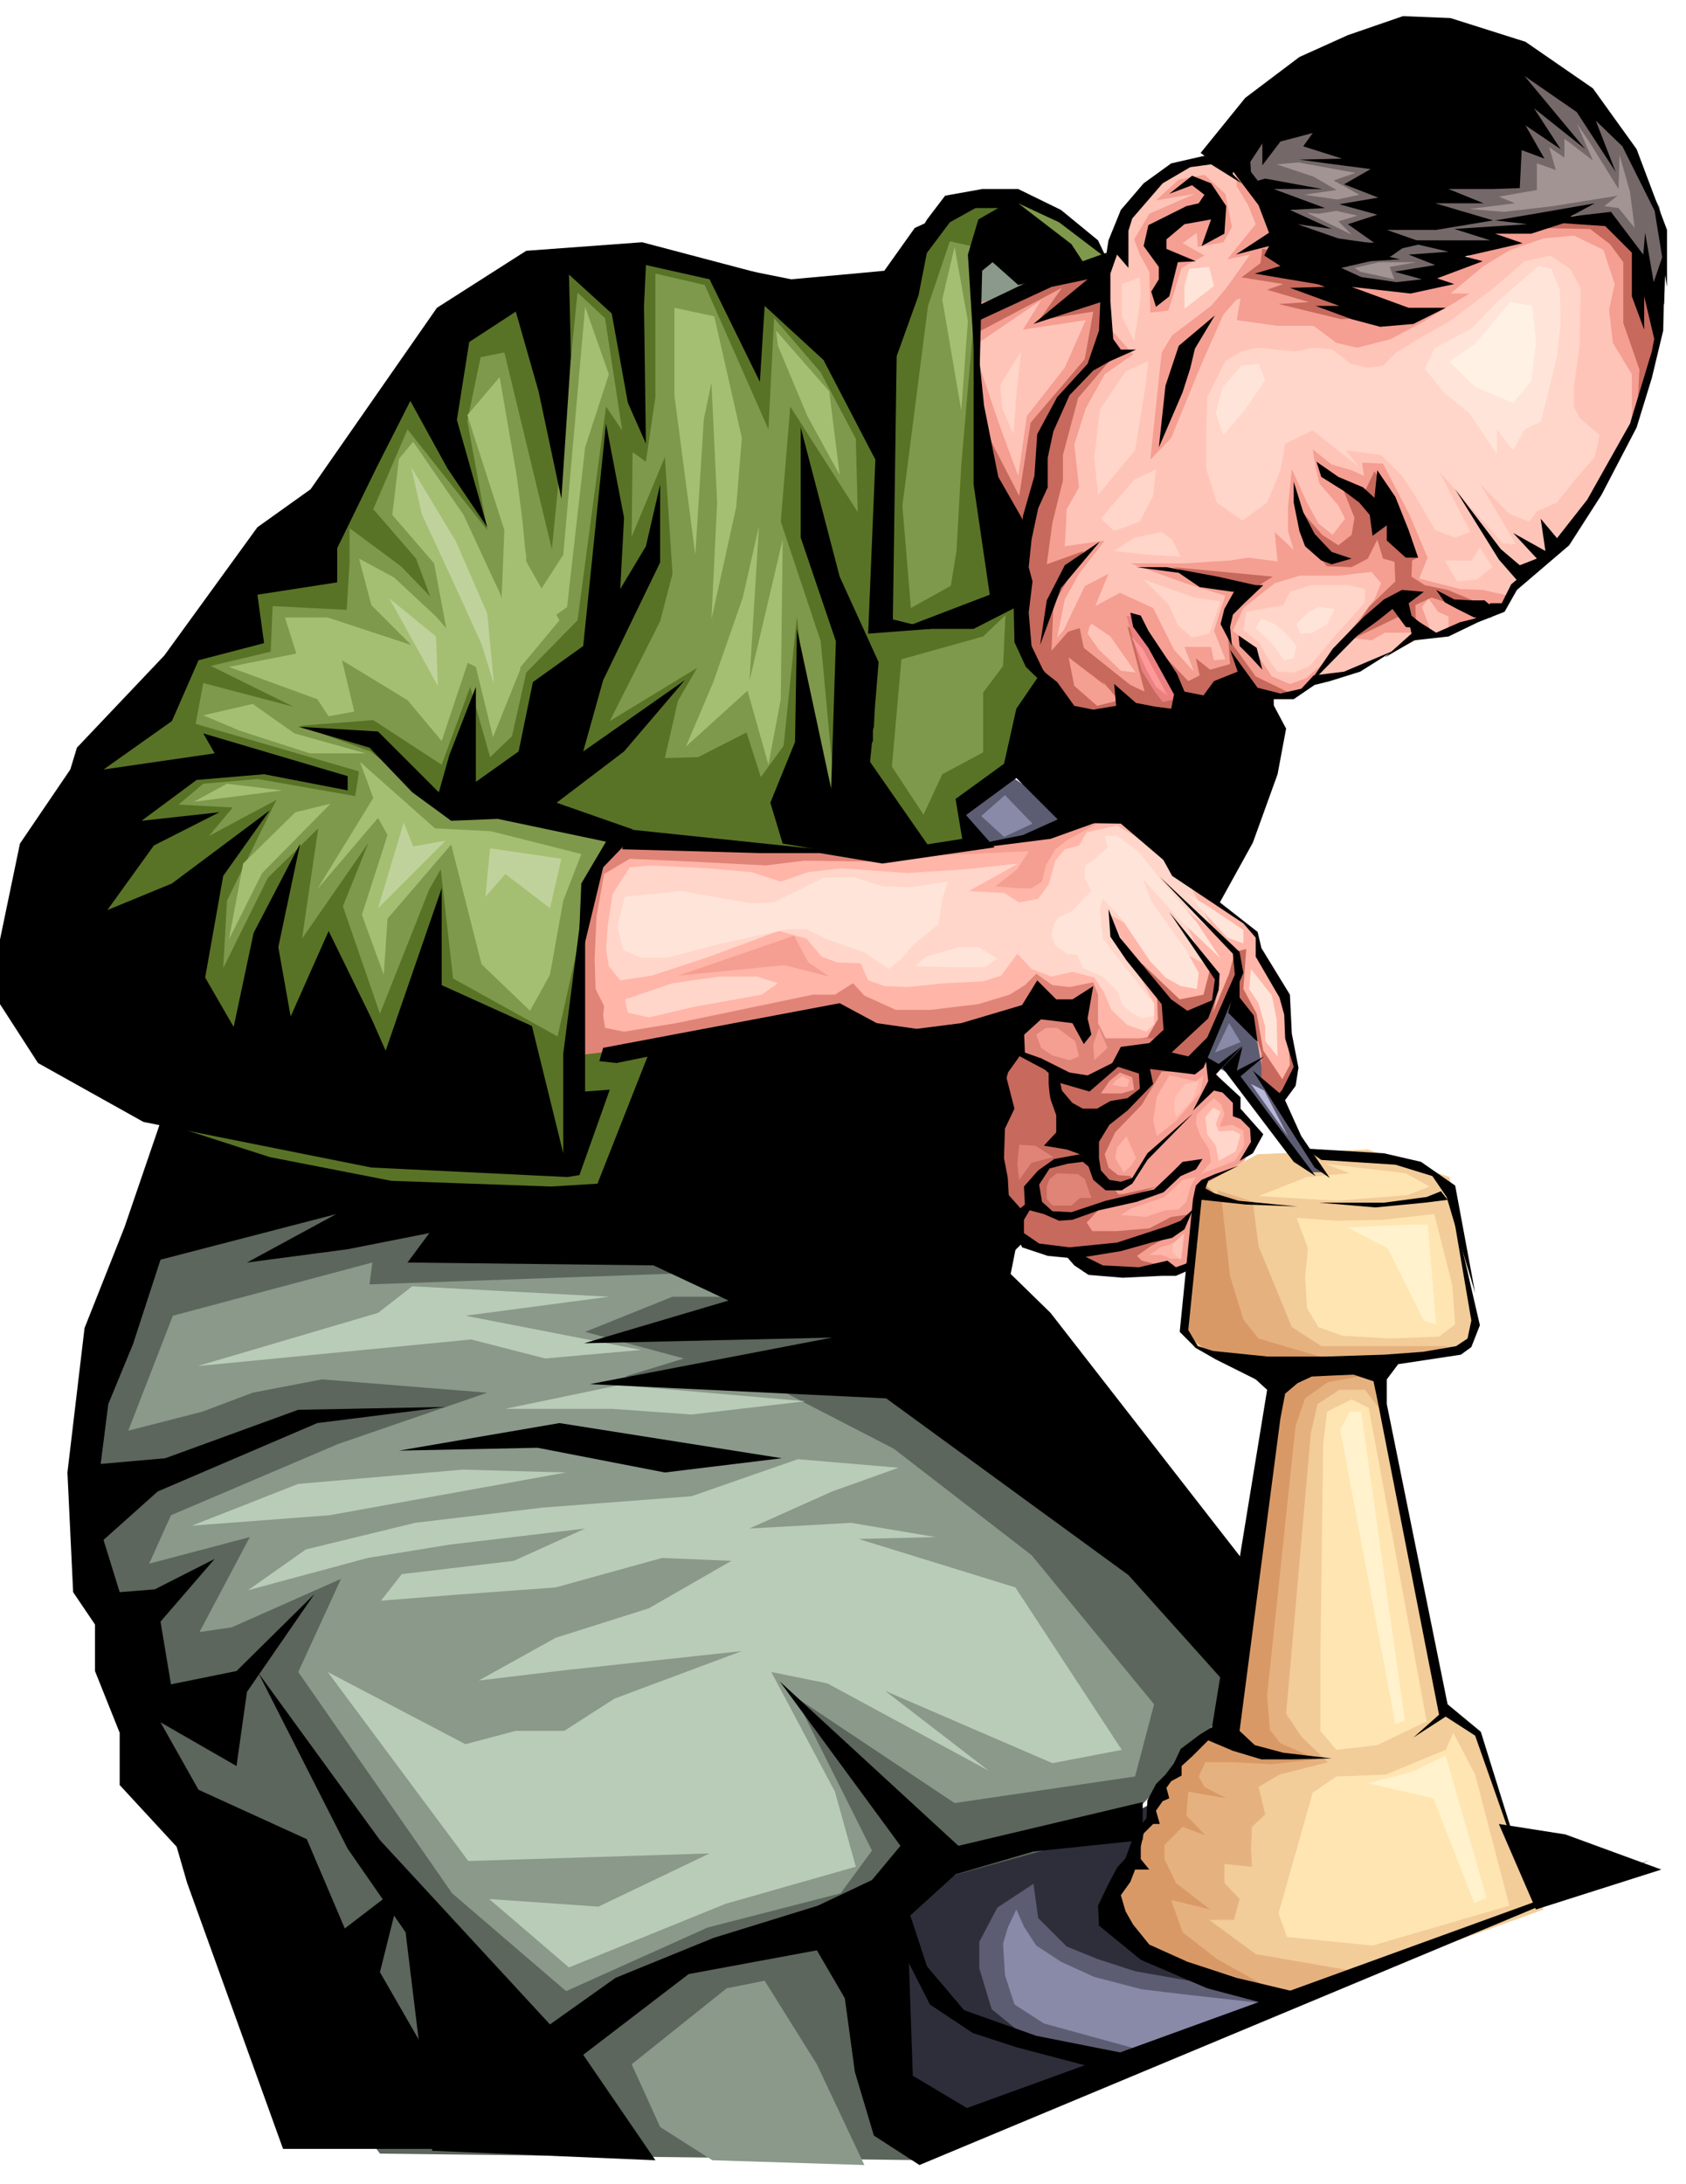 <svg xmlns="http://www.w3.org/2000/svg" width="281.188" height="364.198" fill-rule="evenodd" stroke-linecap="round" preserveAspectRatio="none" viewBox="0 0 1775 2299"><style>.pen1{stroke:none}.brush1{fill:#8a998a}.brush2{fill:#5c5c73}.brush8{fill:#f59e92}.brush9{fill:#c7695c}.brush10{fill:#ffb5a8}.brush11{fill:#e08477}.brush12{fill:#ffd6c9}.brush14{fill:#597326}.brush16{fill:#ffc4b8}.brush17{fill:#ffe5d9}.brush22{fill:#a5bf72}.brush23{fill:#8989a8}.brush28{fill:#000}</style><path d="m1024 259 4 72 69-35-73-37z" class="pen1 brush1"/><path d="m1192 1920-221 50v109l188 114 222-91-145-41-77-51 33-90z" class="pen1 brush2"/><path d="m1173 1920-219 58-6 215 83 44 134-58-74-26-47-38-13-43v-28l19-36 38-25 5 36 30 30 32 13 40 13 170 30 18-13-115-27-85-37-8-32 47-103-49 27z" class="pen1" style="fill:#2e2e3b"/><path d="m1324 1215-58 31-20 154 12 19 87 36-64 367-41 35-41 79-32 72 39 41 136 39 39 10 244-88-36-91-31-92-36-31-73-360 68-14 31-10 4-39-26-134-86-29-116 5z" class="pen1" style="fill:#f2cc99"/><path d="m1454 1485-17-22h-27l-23 15-7 31-26 295 16 24 28 27-51 13-22 13 7 29-14 13-1 23 1 19-29-3v20l16 17-6 22h-26l49 36 98 17-49 27-90-16-66-26 3-113 25-88 42-27 80-378-84-40 1-160 37 12 6 47 19 46 16 39 31 20h134l-71 23v45z" class="pen1" style="fill:#e5b27f"/><path d="m1286 1262 9 81 14 46 16 20 68 20 48 18-43 8-24 17-10 29-30 284 3 36 11 14 39 17-49 5-41-2h-28l-7 15 6 11 23 12-40-7-2 25 20 21-24-9-19 19v15l12 25 36 28-41-10 12 34 36 28 50 28-106-32-62-36 13-33 33-79 19-27 11-38 58-28 48-365-77-32-16-13-6-17 19-146 21 18z" class="pen1" style="fill:#d99966"/><path d="m168 1253-83 255 89 331 185 277 394 3 257-185 208-62 33-126-313-369-244-101-526-23z" class="pen1 brush1"/><path d="m728 1340-339 12 3-23-210 56-47 121 78-20 53-20 73-14 174 14-157 54-176 75-23 51 106-28-53 100 34-5 115-51-45 98 162 233 120 103 149-67 140-36 33-45-81-162 168 112 190-28 20-76-129-157-145-112-124-64-159-12 62-19-104-28 92-37h107l327 180 157 187-6 65-50 59-65 70-254 70 25 31 3 161 65 37-40 49-577-7-114-154-140-283-70-218 39-191 73-196 540 115z" class="pen1" style="fill:#5c665c"/><path d="m1272 1118 25 14 84 102h14l-59-88-7-33-4-25-33-36-30 60 10 6zm-256-253 25 24 65-10 16-23-58-39-49 32 1 16z" class="pen1 brush2"/><path d="m1220 1120-68 92 19 34-39 33 13 29 48 26 59 2 16-89 42-25 12-25-16-27-12-19-25-39-49 8z" class="pen1 brush8"/><path d="m1218 1249-61 24-13 14 6 9h25l35-3 23-12 21-3-15 19-28 15-14 10 5 5 24 6-37 7-48-1-12-18-50-13-10-24 16-23 97-4 36-8z" class="pen1 brush9"/><path d="m642 891-21 59-1 5v5l-1 6v6l-1 2v9h-1v9l-1 4v8l-1 1v6l-1 5v8l-1 1v9l-1 2v9l-1 5v7l15 62 269-47 90 29 88-19-1 25 51 29 32 4 43-29 50 10 15-4 31-61 30 42 8 45 17 12 15-38-12-72-26-47-5-19-66-51-75-69-165 35-373-3z" class="pen1 brush10"/><path d="m1202 1014 40 38 25-5 7-27 10 15-7 31 17-41 6-23 12-3-3 42 14 26 7 39 20 30 8-15-2-33 11 36-16 35-23-23v-27l-7-24-27-25-27 52-21 16h-23l-21 35-28 29-11 23 4 14 10 8 13 1 5 5-22 8 7 10-38 14-25 6-32-18-11 15-29-36 9-150 34-22-4 27 16 17 33 11 30-9 12-19 33-5 11-19-1-27-16-32z" class="pen1 brush9"/><path d="m636 920-8 45-2 44 1 32 9 18-1 10 2 13 20 4 55-9 144-30h23l19-12 12 13 33 15h37l50-6 33-10 16-10 12-12 17 12 18 2 25-5 5 13v30l8 16h62l-53 24-33 29-98-53-221-7-205 26-11-90 15-88 25-50 205 11 74 12-77-1-41 5-77-4-66-3-27 16z" class="pen1 brush11"/><path d="m1155 867-31 17-13 10-10 17-4 17-11 7h-14l-24-2 23-18 12-19-129 6 66-12 79-14 56-9z" class="pen1 brush8"/><path d="m663 913-18 28-5 32-2 27 3 17 12 15 33-5 58-19 76-28 29 8 16 19 16 6 25 1 8 18 17 6 24 1 40-4 40-2 19-6 17-23 15 16 21 8 22-5 23 6 10 15 8 19 17 16 20 7 8-8v-22l-25-47-20-45 99 51-32-67 43 36-29-56-50-44-25-15-32 7-8 14-15 4-10 12-7 25-11 15-20 4-16-10-37-2 52-29-55 6-62 4-69-5-35 4-29 10-31-10-46-4-60-3-22 2z" class="pen1 brush12"/><path d="m116 1048 461 132 31-121 9-99 30-76 228 12 150-9-11-37 51-40 37-78-33-78-8-64-29-157-2-169 107 28 25-26-36-37-84-26-53 20-58 76-135 1-156-42-142 45-157 232L76 842l40 206z" class="pen1" style="fill:#7f994c"/><path d="m1059 638-3 63-21 28v63l-43 23-32 69-105-52-7-95v-6l-1-2v-10l-1-1v-8l-1-1v-8l-1-1v-3l-1-7v-7l-1-2v-5l-3-27-14 136-24 33-15-47-51 26-35 1 18-79-172 136 115 27 213 13 71 3 80-11-12-33 80-57 9-80-21-35-10-76-39-193-4-108-16 185-5 90-8 49 60 9z" class="pen1 brush14"/><path d="m452 936-52 131-39-113 27-67-70 101 17-116-53 52-47 95 4-71 52-106-71 38 25-30-57-3 26-22 57-5 103 18 4-26-172-50 8-43 95 25-87-43 63-15 2-48 78 4 3-49v-37l54 40 31 32-15-40-45-52 36-84 84 106-21-115 14-67 25-5 50 207 27-270 29 27 18 118-17-25-30 225-54 55-15 67-23 22-21-74-30 82-72-47-77 6 74 27 84 66 50-15 68 19 96-79 46-79-92 56 53-105 13-50-8-123-35 84 1-89 14 10 10-68V288l52 12 67 152 6-117 49 57 37 70 2 77-71-111-10 121 42 126 16 172 80 53 35-8-56-85 10-113 86-24 42-40-39-135-10-98-6 208-63 35-19-228-85-107-219-41-154 48-86 141-144 157L87 815 67 935l53 132 59 135 61 45 410 32 56-173-74 2-25 3 11-158-31 138-110-61-13-115-12 21z" class="pen1 brush14"/><path d="m1355 106-48 66 66 95 53 28 77 8 30-40 45-8-9-11 42-4 27-13 52 3 39 41 19 47 6-59-7-41-40-74-47-53-77-23-228 38z" class="pen1" style="fill:#756868"/><path d="m1281 162-58 19-48 65-15 42-127 36-8 80 29 155 47 165 79 47 128-59 43 15 46-15 42-12 46-23 19-9 25-2 39-26 18-3 12-30 41-30 57-79 42-111-32-151-80-4-115 56-21 17-91-9-71-85-47-49z" class="pen1 brush16"/><path d="m1194 252 6 16 10 18 1 43 19-2 14-45 24-13-23-13 15-11 1 15 27-5 9-16-7-35-22-20-27 5-24 22 41-7-48 21-16 27zm81 70-41 31-11 18-12 113 22-23 32-78 23-52 30-34 8-35-51 60z" class="pen1 brush8"/><path d="m1169 346 24 27-30 21-20 36-12 38 5 45-13 23-1 22-1 17 42-6-27 35-15 27-8 40 45-50-13 46 12 17 23 22 24 3 50 23-10 33-116-10-26-25-21-36-3-78v-61l-36-29-15-153 24 71 21 57 9-63 40-51 22-50-66 10 19-31-66 45 1-42 97-27 22-3 13 34 6 23z" class="pen1 brush8"/><path d="m1174 373-39 46-16 60v27l-11 44-6 44 39-14-32 57-2 48 28-32 7 34 21 34-38-29 6 30 24 21 24-6v19l-31 6-40-20-28-57-19-96-24-137 36 70 12-77 57-67 9-50-57 9 24-34-89 47v-17l89-49 41-4 3 67 12 26z" class="pen1 brush9"/><path d="m1302 196 12 20 8 20-30 37 24-5-39 55 29-9-4 23 43 6h38l24 18 22 5 35-9 34-18 49-30h-20l35-29 28-17 35-12 32-3 31 15 12 36-6 27 4 35 20 33v56l24-79 6-40-21-66-36-37-65-2-18 13-35 4-1 10-71 46-88-3-55-40-57-84 1 24z" class="pen1 brush8"/><path d="m1620 240 54 1 21 16 14 19v64l17 49-3 55 25-92-9-55-22-40-27-29h-56l-14 12z" class="pen1 brush9"/><path d="m1385 491 4 18 20 23 7 14-13 17-15-12-12-22-16-35-4 39v26l6 20-20-19 3 31-31-4-19 3-48 3h-57l58 21 42 13-12 37 12 30-12 1-3-14h-28l10 26-21-23-22-44-35-16-26 14 14-34-25 13-24 50 32-10 19 13 47 67 25-9 27 10 31-27 19 14 35 7 22-5 24-34-24 21-17 6-19-8-21-32-20-16 11-24 33-26 26-8h41l35-4 10 12-7 17-31 40 28 3 14-8h49l-10-27 7-9 10 14 11 5v12l49-15 14-19-27-6-24-1-43-11 9-22-19-45-28-54-22-1 2 14-13-6-21-6-20-16 3 18z" class="pen1 brush8"/><path d="m1031 261-31-7-23 68-30 234-42-203 70-105 23-36 71-6-38 55z" class="pen1 brush14"/><path d="m1329 262-2 15-20 15 44 7-17 6 44 13-32 2 66 16 33-2-64-65-52-7z" class="pen1 brush9"/><path d="m1312 644 39-7 7-14 22-7h40l17 4v14l-32 36-26 31-17 7-17-1-9-12-10-18-17-14 3-19z" class="pen1 brush12"/><path d="m1340 607-105-10 78 27 27-17zm31-68 21 24 17 11 14-11 3-18-14-35 24 9 11-23 26 42 20 49-15 7-22-6-6-20-10 20-17 9-26-1-24-28-2-29zm-142 155 22 23 12-6-4-18 15 12 21-6-2-27 29 40 39 19-41-4-22-12-26 45-83-10-57-66 4-6 54 43 15 7-18-69 42 35z" class="pen1 brush9"/><path d="m1441 639 28-27-1-23 19-10-1 28 14 9 24 5 39 16-28 1-28-9-17 8 1 25-18-13-56 27 24-37z" class="pen1 brush9"/><path d="m1664 303-1 61-6 43v21l6 12 21 18-5 23-20 23-20 25-21 9-8 11-21-8-31-32 38 64-14-1-67-76 33 64-16 6-21-8-21-36-14-21-22-22-37-5 13 17-48-38-29 14-5 28-14 34-26 19-27-19-11-35v-43l1-33 19-38 17-10 17-4 39 4 20-4 20 2 19 15 18 4 16-2 14-14 28-17 27-15 49-37 31-27 27-6 21 14 11 20z" class="pen1 brush12"/><path d="m1620 280-42 36-29 30-38 20-11 22 20 25 27 22 29 43v-26l17 22 12-22 17-8 7-27 10-41 4-37-1-34-9-22-13-3zm-313 105-20 23-7 27 8 23 23-27 21-31-7-17-18 2z" class="pen1 brush17"/><path d="m1194 505-18 21-17 20 14 13 27-10 14-27 3-28-23 11zm29 55-29 6-21 14 36 4 34 2-9-18-11-8z" class="pen1 brush12"/><path d="m1322 661 17 16 13 18 10-2 3-13-12-14-11-9-14-6-6 10zm43-4 13-13 11-5 16 2-8 16-15 9-13 1-4-10z" class="pen1 brush17"/><path d="m1204 610 26 26 10 22 15 13 18-4 12-34-28-4-53-19zm-23-311v34l13 26 5-32 2-19-1-16-19 7zm340 291h28l9-14 13 21-16 13-21 2-13-22z" class="pen1 brush12"/><path d="m1590 318-37 44-27 19 27 26 40 17 19-23 5-40-4-39-23-4z" class="pen1" style="fill:#fff2e5"/><path d="m1273 281-21 2-5 18v24l31-24-5-20z" class="pen1 brush17"/><path d="m1185 391-27 40-6 51 4 39 39-47 11-68 3-26-24 11z" class="pen1 brush12"/><path d="m1207 671-10-20-11-3 16 58 13 21 9 12 22-5-31-50-8-13z" class="pen1" style="fill:#eb8080"/><path d="m1191 670 16 35 10 18 12 9-26-49-12-13z" class="pen1" style="fill:#f99"/><path d="m1053 405 2 25 12 27 3-41 5-46-22 35z" class="pen1 brush12"/><path d="m1660 130 17 39-30-23v20l-16-11 7 24-20-7v28l-40 7 17 7-48 6 36 3 52-6 68-11-14 11 15 2 17 21-5-38-11-39-1 36-31-50-13-19zm-228 156 36 8-5-13 28-5h-39l-26 6 6 4zm-88-113 23-2 60 11-23 8 27 15-23 5-35-5 34-5-24-14-39-13zm44 52 19-3 22 5-20 6 14 14-47-23 12 1z" class="pen1" style="fill:#a39494"/><path d="m241 702 93 34 12 18 27-5-13-54 69 42 36 43 30-90-36-41-44-41-37-20 13 49 42 42-88-29h-45l12 38-71 14zm-27 51 52-12 44 31 75 21h-59l-74-24-38-16zm134 93-72 73-35 70 15-80 55-54 37-9zm-51-14-58-7-35 19 93-12zm82-30 79 70 59 3 95 24-19 49-14 78-21 38-51-49-32-126-67 78-4 59-23-63 27-84-10-18-64 75 59-96-14-38z" class="pen1 brush22"/><path d="m420 483-7 59 44 51 18 96 26 13 18 74 29-72-21-78-39-84-53-77-15 18z" class="pen1 brush22"/><path d="m531 558-39-121 34-40 18 104 6 47 3 31 1 6v6l35 62-65 78 7-173z" class="pen1 brush22"/><path d="m524 691 69-107 15-170 8-91 25 71-25 77-19 168-73 52zm186-367v92l22 168 9-143 8-38 6 126-6 123 26-118 6-73-29-128-42-9zm109 40 31 74 34 62-11-88-56-64 2 16zm186-104-13 55 20 117 7-94-14-78zM782 629l-31 89-29 68 65-59 22 78 13-69 1-88 1-80-35 149 10-163-17 75z" class="pen1 brush22"/><path d="m658 944-8 30 6 26 19 8h28l53-14 73-16h20l20 10 25 9 15 5 27 18 13-11 12-14 27-22 4-27 6-18-38 6-31-1-31-10-31 1-24 12-29 14-23 1-74-13-59 6zm317 63 35-10h20l20 12-13 9h-39l-35-1 12-10zm139-41-5 8-2 11 4 10 12 9 11 1 6 14 21 9 16 16 4 13 10 9 12 6 12-3v-12l-29-37-25-32-3-32 3-10 19 20 31 46 16 17 16 9 17 3 2-17-14-25-36-50-9-24 37 41 45 43-25-38-38-45-24-30-22-16h-13l3 12-13 12-10 7-1 5v8l7 14-11 11-9 10-15 7zm136-25 42 46 17 6v-14l-37-25-22-13zm67 79-2 21 10 15 7 25v15l13 16-1-39-5-25-22-28z" class="pen1 brush17"/><path d="m658 1052 50-17 49-7h40l22 7-17 12-72 13-47 11-22-5-3-14z" class="pen1 brush12"/><path d="m1091 1089 5 14 12 8 18 5 10-4-4-16-19-14h-12l-10 7zm61 27 14-13-9-21-6 17 1 17zm7 35h22l13-4-2-13-13-5-11 9-9 13z" class="pen1 brush8"/><path d="m1171 1142 11 2h5l2-7-7-4-7 4-4 5z" class="pen1 brush10"/><path d="m1073 1205-2 20 2 17 13-18 23-6-19-12-17-1zm62 31-22-1-8 6-3 8v13l6 7h20l9-8h12l-7-20-7-5z" class="pen1 brush11"/><path d="m1183 1234-9-15 2-11 10-12 10 23-5 8-8 7zm31-55 4-25 13-22 28 6 8-6-3 18-26 30-20 16-4-17z" class="pen1 brush10"/><path d="m1248 1141-11 14-1 12 2 9 18-19 6-19-14 3z" class="pen1 brush16"/><path d="m1278 1156-18 17-1 10 5 13 9 14 2 13-11 13 36-14 10-16-1-16-12-6-13 2 5-13-3-10-8-7zm-33 86-19 18-35 12-11 7 26 2 21-7 14-1 8-8 4-15 6-11-14 3zm-23 71 18-6 7-9-3 27h-11l-10-4h-13l12-8z" class="pen1 brush10"/><path d="m1246 1299-11 10-1 9 9 8 3-27z" class="pen1 brush16"/><path d="m1305 1198-4 14-18 10-3-16-9-12-2-18 8-10 8 4-5 13 3 8 15-1 8 4-1 4z" class="pen1 brush12"/><path d="m1294 1077-15 31 27-11-12-20z" class="pen1 brush23"/><path d="m1317 1141 39 55-25-48-14-7z" class="pen1" style="fill:#b8b8d9"/><path d="m1033 859 24 22 30-14-29-30-25 22z" class="pen1 brush23"/><path d="m1069 1671-165-51 81-2-89-15-107 6 87-39 70-25-106-9-112 39-157 12-134 16-115 28-61 43 126-34 86-14 143-17-75 34-118 14-22 28 75-6 109-8 112-31 73 3-87 50-98 31-81 45 92-11 185-20-134 50-53 34h-51l-53 14-145-76 148 199 254-8-117 56-115-8 84 72 165-67 137-39-22-79-67-126 59 12 170 92-109-84 176 76 73-14-112-171zm-867-65 112-44 173-15 109 3-249 45-145 11zm330-123h112l84 6 120-14-196-17-120 25zm-36-73-288 28 190-56 36-28 207 11-151 20 185 36-101 9-78-20z" class="pen1" style="fill:#b8ccb8"/><path d="m1376 1239-51 20 82 5 75-6 23-9-25-14-85-10 26 10-45 4zm-11 43 12 32-3 30 2 33 12 20 25 9 50 3 52-2 17-13-3-41-19-75-54 6-49 1-42-3zm58 191-26 13-4 35-3 229v72l17 20 43-5 52-25-61-330-18-9zm99 369-22 9-41 17-52 2-25 17-36 127 9 25 90 9 144-42-36-138-23-44-8 18z" class="pen1" style="fill:#ffe5b2"/><path d="m1469 1815-58-310 10-19h12l46 325-10 4zm-51-523 68-3h17l9 105-13-4-38-76-43-22zm22 585 47-12 35-17 43 150-13 5-43-110-69-16z" class="pen1" style="fill:#fff2cc"/><path d="m1056 2046 2 33 10 31 31 20 109 30 134-50-90-10-50-6-50-13-35-16-26-17-13-20-8-18-9 19-5 17z" class="pen1 brush23"/><path d="m765 2093-100 80 30 66 55 35 160 5-50-106-55-88-40 8z" class="pen1 brush1"/><path d="m1192 230-4 13v39l-12-14-7 20v29l3 40 8 11h16l-27 12-18 10-25 26-17 38-6 28v31l-10 22-7 33-3 29 4 15-4 33 3 35 13 27 14 11 18 25 20 4 24-4-2-23 23 20 21 4 16 2 3-15-27-49-16-22-3-15 11 3 8 16 30 45 8 19 20 4 11-15 25-10-8-23 29 40 24 6 22-5 13-14 32-4 52-22-35 22-32 10-16 4-22 15h-21v13h-10l-10 6-19-11 3 15-22 13 13 3-9 33h-54l-44-10-29-32-28-11-22-24-30-29-12-26-1-47 7-46 3-40 12-42 3-44 21-39 32-35 12-35 2-44 8-51 13-32 24-28 29-21 35-8 24 13 15 16-32-20-22 3-29 17-32 37z" class="pen1 brush28"/><path d="m1249 217-40 20-5 22 16 22v13l-8 13 5 16 14-11 9-36 19-1-31-13v-10l19-16 28-5-10 28 24-13 2-29-16-24-20-8-24 19 24-9 13 10-6 9-13 3zm113 312 6 30 6 16 17 15 11 4 21-6-21-7-18-19-12-23-10-32v22zm150 92 19 10 18 1h14l7 6v12h-18l-18-9-13-7-9-13zm-183 84-6-23-19-13 1 11 12 12 12 13zm-7-89-40-9-54-10h-32l45 6 22 15 35 5 24-7z" class="pen1 brush28"/><path d="m1310 635-12 12-3 13 2 20-12-23 4-16 14-25h27l-20 19zm65 89 28-41 32-33 22-19 19-10 23 2-16 12 3 13 18 15-24-3-14-19-15 12-22 16-54 55z" class="pen1 brush28"/><path d="m1482 647 30 19 25-11 16-4 16-16h12l10-20 29-24 51-65 45-80 23-76 13-67-1 45-12 50-16 52-37 71-34 53-55 47-13 23-28 11-31 15-36 4-31 18 28-25-4-20zm-91-145 24 15 16 12 11 13 3 22 15-11v16l20 18h13l-10-29-14-35-19-28-3 29-12-11-26-11-23-16 5 16zm-366-178 67-32 73-26-3 51-74 24 57-47-38 8-80 37 9 88 15 75 28 49-9 88-45 23h-77l94-36-17-116V324z" class="pen1 brush28"/><path d="m925 401-11 266 66-5-40-10 4-277 23-64 11-56 26-34-41 19-32 45-21 2-77 7-75-15 122 43 23 19 11-34 11 94z" class="pen1 brush28"/><path d="m1019 268 11-37 21-12h-24l-27 15-30 40-17-4 23-39 19-25 39-7h38l45 22 39 32 9 19-50-38-43-20 56 43 17 26-73 17-27-24-11 9-4 159-11-176zm-165 34-178-47-122 9-94 60-133 191-56 40-98 135-92 97-7 23-53 78L0 989v68l40 62 111 62 240 48 206 10 13-2 32-90-26 2V930l-23 179v105l-33-134-95-43V935l-59 171-15-34-45-92-40 90-13-73 23-109-49 94-21 99-30-52 19-107 49-69-103 77-68 28 49-68 69-35-82 9 58-43 71-6 88 17v-15l-152-45 12 21-117 17 72-51 28-64 69-18-7-51 84-13v-36l41-84 36-71 39 71 42 62-32-113 13-82 49-32 24 84 24 113 10-150-1-46-1-40 45 41 17 94 19 43-2-145 2-43 67 15 53 108 5-80 62 57 64 123-6-198-71-2z" class="pen1 brush28"/><path d="m638 886-114-24-49 2-41-30-45-47-75-22 84 5 64 64 11-39 28-72v100l45-32 15-73 53-38 24-234 19 99-4 75 27-45 15-65v82l-60 124-21 75 107-75-64 75-71 54 80 28-5 13-26 27-27 112 4-95 26-44z" class="pen1 brush28"/><path d="m1337 735 17 32-9 48-26 72-37 67-102-87-63-1-47-47-53 39 30 34-118 17-66-11h-63l-145-4 6-21 182 19 75 6 95-15-7-42 51-37 13-58 28-41 30 37 112 55 64-73 33 11z" class="pen1 brush28"/><path d="m875 830 5-155-37-109V450l41 157 41 90-4 49-1 19-1 4v11l-1 2-2 20 64 92-77 7-79-13-13-43 26-64 2-119 36 168zm-240 273 249-47 39 21 42 6 47-6 64-19 16-26 20 20h17l22-14-6 34 4 17-8 10-12-22-33-4-22 20-9-16-43 12-77 26-28-28-39-15-229 47-18-2 4-14z" class="pen1 brush28"/><path d="m1167 957 2 29 17 25 37 46 2 27-15 14-30 4-9 17-26 13-19-3-30-15-17-6-1-25-8 27 30 16 16 14 31 9 30-26 25 8 26-18 44-41 11-30 1-17-53-65 48 71-3 22-26 11-17-12-54-65-12-30z" class="pen1 brush28"/><path d="m1309 1024-42 100-9 7-58-7 21-19 30 7 20-20 29-66-2-22-77-81 84 79 4 22z" class="pen1 brush28"/><path d="m1293 1066 31 31-4-28-15-19v-29l-12 45z" class="pen1 brush28"/><path d="m1234 922 75 50 13 15v20l25 43 5 18 1 25 9 30-12 24-4 5 7 6 11-15 3-19-7-36-2-41-30-49-4-17-101-79 11 20zm-75-58-53 19-134 17 105-21 51-23 31 8zm-54 366-11 17 3 18 11 10 20 1 36-12 51-12 19-18 11-11 21-3-7 11-16 7-18 17-28 10-40 9-28 10-14 1-16-7-15-4-6 10v14l16 11 32 4 50-5 52-17 15-6 13-12-9 21-13 9-22 5-32 9-37 6 18 9 38 2 30-7 9 7 11-4 11-17-6 23-16 7h-15l-41 2-36-3-15-10-7-8-21-2-27-9-7-17v-20l10-8-1-19 15-17 17-12 27-5-14-5-24-4 13-14v-18l-6-17-1-6-1-10v-13l11 6 3 14 11 13 11 6h15l14-8 18-3 13-10-1-17 11-7 4 19-27 28-19 15-11 18v17l2 13 9 10 12 2 12-4 16-26 48-42-48 49-16 25-11 7h-17l-13-11-5-14-6-5-16 2-19 5z" class="pen1 brush28"/><path d="m1074 1111-15 21 9 35-10 21-1 31 4 21 1 18 16 18-1 32-61 59-60-62-24-96-54-58 109 15 61-23 2-21 11-19 16-27-3 35zm195 1 3 26-16 31 22-21 9 2 11 11v14l8 3 10 10 1 14-12 20 14-8 11-20-24-27v-12l-26-24 28-30-25 19-14-8z" class="pen1 brush28"/><path d="m1287 1124 75 99 23 15-79-105 25-21-29 15 6-25-21 22z" class="pen1 brush28"/><path d="m1370 1196 30 44-16-11-65-102 32 27 19 42zm-114 66-14 140 17 17 21 12 50 25-28-26-41-13-10-17 14-137 47 5 54 2-62-6-26-8-9-5 3-8 32-16-25 9-14 6-6 6-3 14z" class="pen1 brush28"/><path d="m1276 1422 59 6h60l62-2 41-3 35-6 12-8 4-19-22-129 31 134-9 23-11 8-66 10-12 16v26l64 316 35 29 57 183-63-179-31-20-34 22 27-24-65-332-4-19-21-7-23 1-21 1-15 7-13 11-5 26-43 329 16 15 30 8 51 6-41 1h-33l-30-9-26-11-16 16-12 11v10l-11 6-5 7 3 11-7 3-7 10 4 14h-7l-10 10-3 14v13l9 11h-15l-5 13-10 14 5 17 8 14 17 21 40 18 52 17 67 16-30 13-68-18-70-30-44-36-1-21 10-21 10-19 9-10 10-28 12-14 1-19 9-17 10-10 9-12 7-15 20-15 13-8 58-355-24-22-34-19zm-498-158 82-9-82 9z" class="pen1 brush28"/><path d="m876 1408-255 49 312 15 255 186 105 117 13-136-200-257-42-41 6-30-34-91 43-155-136 27-69-26-191 43-54 137-49 3-168-6-128-25-115-37-38 111-42 106-18 152 6 126 23 34v49l26 65v55l60 65 11 38 101 280h209l-107-186 23-92-60 46-40-94-114-52-40-71 80 46 11-78 71-103-82 81-69 14-11-66 57-66-63 32-37 3-17-55 57-51 168-72 135-17-155 3-140 51-68 6 8-63 26-63 29-89 185-48-94 51 106-14 86-17-23 31 259 3 79 37-152 45 261-6z" class="pen1 brush28"/><path d="m566 1524 134 26 123-15-234-37-169 29 146-3zm159 554 135-25 35 60 38 60 20 90-13-230 66-60 82-24 115-12v-40l-194 46-188-173 127 173-30 36-57 27-110 34-103 42-69 49-179-194-128-176 94 185 61 88 28 230 235 10-76-111 111-85z" class="pen1 brush28"/><path d="m936 2019-51 52 15 110 20 67 48 31 769-321-719 261-57-34-7-203-18 37z" class="pen1 brush28"/><path d="m951 2055 28 55 45 30 46 15 91 24 36-15-106-21-76-27-39-46-25-76v61zm440-834 78 5 39 12 15 22 30 101-21-113-36-25-39-9-83-5 17 12z" class="pen1 brush28"/><path d="M1389 1266h68l45-6 15-6 7 9-24 3-52 5-59-5zm189 654 70 11 101 37-132 42-39-90z" class="pen1 brush28"/><path d="m714 1027 112-11 47 12-22-15-15-28-122 42z" class="pen1 brush8"/><path d="m1095 679 22-60 41-49-37 25-19 37-7 47zm146-315-14 42-7 65 25-58 8-25 5-21 21-35-38 32zm291 151 48 63 20 17 18-7-25-27 34 19-5-34 21 25-44 42-21-24-46-74zm-268-354 47-58 57-43 51-23 58-20 50 2 79 25 71 49 46 64 32 85v60l-13-80-34-68-28-27 21 54-41-63-55-38 64 77-54-43 28 43-37-25 20 35-24-9-2 40-29 1h-46l37 15h-51l61 18-60 10h-52l40 14-40 9-41-29 31-10-40-11 41-7-36-14 28-16-46-6-29-4 45-1-41-13 10-14-34 9-19 25v-23l-17 26v-35l-15 43-33-24z" class="pen1 brush28"/><path d="m1311 194 21-6 60 11h-51l54 20-37 2 44 20-36-5 43 15 49 7-32 4 48 11-50 3-49-10h38l-72-34h18l-27-23-21-15z" class="pen1 brush28"/><path d="m1423 302 62 7 46-10-18-6 48-18-19-5 61-14-29-10h38l34-11 44 3 28 28v46l13 35v-35l13 55 8-48 2-60-13 38-9-52-2 23-34-45-43 5 26-14-69 12-36 6 34 4-77 5 38 12h-95l51 12-42 3 28 11-43 7 29 8-27 3-20-3-60-8-32 2 37 14-37 1 52 19h-25l38 14 30 8 35-3 34-17h-39l-60-22z" class="pen1 brush28"/><path d="m1294 175 31 41 11 29-35 23 35-9-5 10 17 11-27 8 89 15 26-10-24-11 52-12 20-14-69-1-44-14-36-37-18-23-3-50-16 20-4 24z" class="pen1 brush28"/><path d="m410 630 51 92-2-52-49-40zm34-89 38 82 25 55 13 42-7-74-33-76-47-78 11 49zm72 352-5 51 21-24 47 36 12-52-75-11zm-91-27-27 90 71-71-34 6-10-25z" class="pen1" style="fill:#c0d29c"/></svg>
